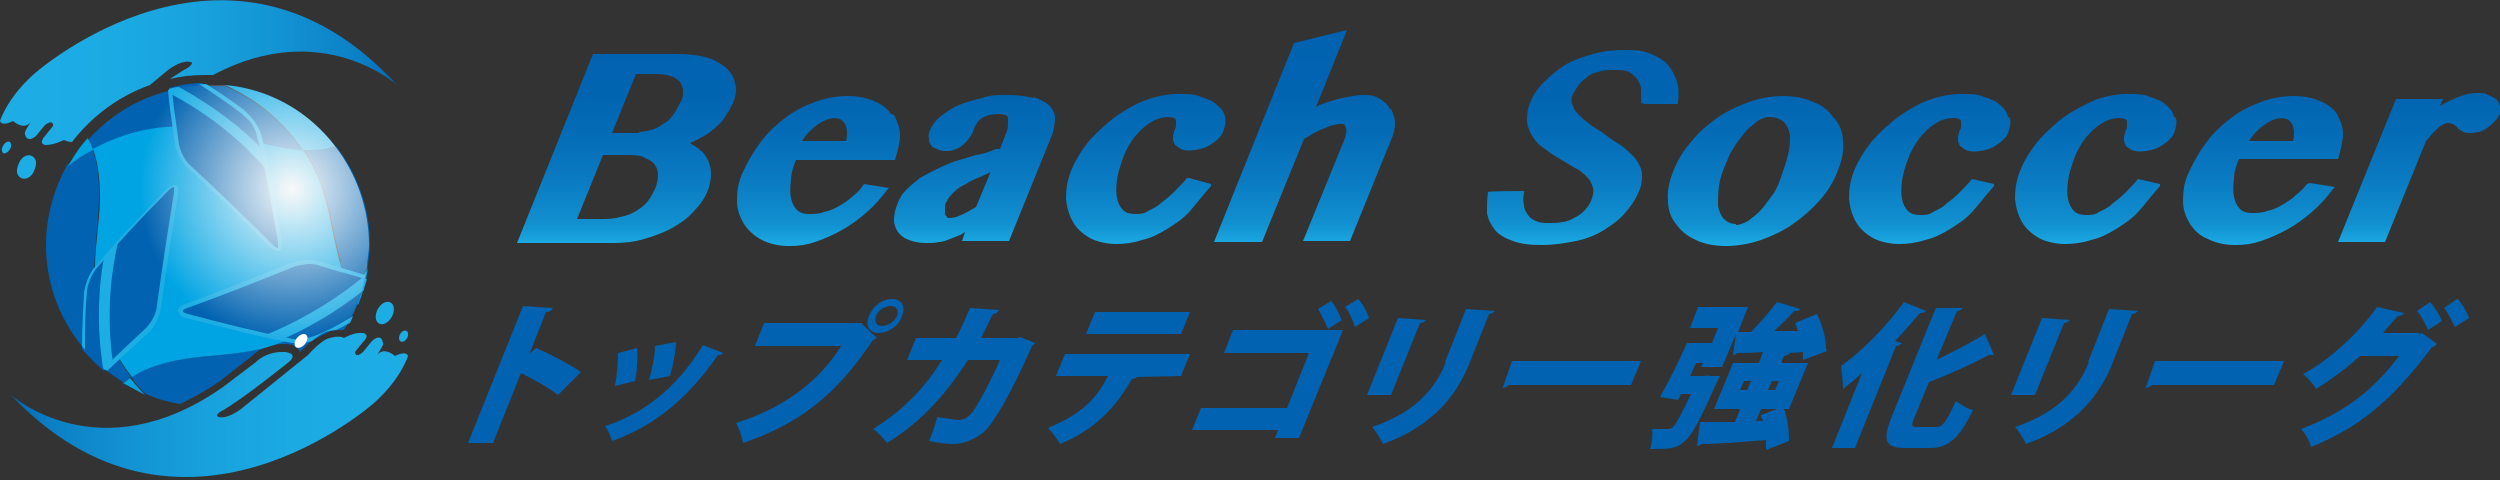 <?xml version="1.0" encoding="UTF-8"?>
<svg xmlns="http://www.w3.org/2000/svg" version="1.1" xmlns:xlink="http://www.w3.org/1999/xlink" viewBox="0 0 250 48">
  <rect x="0" y="0" width="250" height="48" fill="#333333" stroke="none"/>
  <defs>
    <style>
      .cls-1 {
        fill: #1dade5;
      }

      .cls-2 {
        fill: #fff;
      }

      .cls-3 {
        fill: #00a4e3;
      }

      .cls-4 {
        fill: url(#_名称未設定グラデーション_15);
      }

      .cls-5 {
        fill: url(#_名称未設定グラデーション_24);
      }

      .cls-6 {
        fill: url(#_名称未設定グラデーション_10);
      }

      .cls-7 {
        fill: url(#_名称未設定グラデーション_25);
      }

      .cls-8 {
        fill: #0062b0;
      }
    </style>
    <linearGradient id="_名称未設定グラデーション_15" data-name="名称未設定グラデーション 15" x1="150.9" y1="24.5" x2="150.9" y2="3" gradientUnits="userSpaceOnUse">
      <stop offset="0" stop-color="#1dade5"/>
      <stop offset="0" stop-color="#1caae3"/>
      <stop offset=".1" stop-color="#1190d0"/>
      <stop offset=".3" stop-color="#0a7bc2"/>
      <stop offset=".5" stop-color="#046db7"/>
      <stop offset=".7" stop-color="#0164b1"/>
      <stop offset="1" stop-color="#0062b0"/>
    </linearGradient>
    <radialGradient id="_名称未設定グラデーション_10" data-name="名称未設定グラデーション 10" cx="29.2" cy="18.9" fx="29.2" fy="18.9" r="15.3" gradientUnits="userSpaceOnUse">
      <stop offset="0" stop-color="#f9f9f9"/>
      <stop offset="1" stop-color="#fff" stop-opacity="0"/>
    </radialGradient>
    <linearGradient id="_名称未設定グラデーション_25" data-name="名称未設定グラデーション 25" x1="1.1" y1="40.7" x2="41.1" y2="40.7" gradientUnits="userSpaceOnUse">
      <stop offset="0" stop-color="#0062b0"/>
      <stop offset="0" stop-color="#0165b2"/>
      <stop offset=".1" stop-color="#0b7fc5"/>
      <stop offset=".3" stop-color="#1393d3"/>
      <stop offset=".5" stop-color="#18a2dd"/>
      <stop offset=".7" stop-color="#1caae3"/>
      <stop offset="1" stop-color="#1dade5"/>
    </linearGradient>
    <linearGradient id="_名称未設定グラデーション_24" data-name="名称未設定グラデーション 24" x1="0" y1="7.3" x2="40" y2="7.3" gradientUnits="userSpaceOnUse">
      <stop offset="0" stop-color="#1dade5"/>
      <stop offset=".3" stop-color="#1caae3"/>
      <stop offset=".5" stop-color="#18a2dd"/>
      <stop offset=".7" stop-color="#1393d3"/>
      <stop offset=".9" stop-color="#0b7fc5"/>
      <stop offset="1" stop-color="#0165b2"/>
      <stop offset="1" stop-color="#0062b0"/>
    </linearGradient>
  </defs>
  <!-- Generator: Adobe Illustrator 28.7.1, SVG Export Plug-In . SVG Version: 1.2.0 Build 142)  -->
  <g>
    <g id="_レイヤー_1" data-name="レイヤー_1">
      <g>
        <g>
          <path class="cls-4" d="M73.5,8.3c-.1-.6-.5-1.2-1-1.6-.5-.4-1.2-.8-2-1-.8-.2-1.8-.3-2.9-.3h-8.3l-7.6,18.9h9.6c1.1,0,2.1-.1,3.1-.4,1-.3,1.9-.6,2.8-1.1s1.6-1,2.2-1.7c.6-.6,1.1-1.3,1.4-2.1.2-.5.3-1.1.3-1.6,0-.5-.1-.9-.3-1.4-.2-.4-.5-.8-.9-1.1-.3-.2-.6-.4-.9-.6.5-.2,1-.5,1.4-.7.5-.3.9-.6,1.3-1,.4-.3.7-.7.9-1.1.3-.4.5-.8.7-1.2.3-.7.4-1.4.2-2ZM64,13.3h-2.8l2.4-5.9h1.6c.7,0,1.4,0,1.8.2.5.1.8.4,1,.6.2.3.3.6.3.9,0,.4,0,.8-.3,1.2-.2.4-.4.8-.7,1.2-.3.4-.6.7-1,.9-.4.3-.8.5-1.2.6-.4.1-.9.2-1.3.2ZM62.6,15.5c.8,0,1.5,0,1.9.3.5.2.8.4,1,.7.2.3.3.6.3,1,0,.4-.1.9-.3,1.4-.2.4-.4.8-.7,1.2-.3.4-.7.7-1.2,1-.5.3-1,.5-1.6.6-.6.2-1.3.2-2,.2h-2.3l2.6-6.4h2.3ZM89.1,11.4c-.4-.6-1-1-1.7-1.3-.7-.3-1.6-.5-2.6-.5s-2.3.2-3.3.6c-1.1.4-2.1.9-3,1.6-.9.7-1.8,1.5-2.5,2.5-.7.9-1.3,2-1.8,3.1-.4.9-.5,1.8-.5,2.7,0,.9.3,1.6.7,2.3.4.6,1,1.2,1.8,1.6.8.4,1.7.6,2.7.6s1.7-.1,2.6-.4c.9-.3,1.8-.7,2.7-1.2.9-.5,1.7-1.1,2.5-1.8.8-.7,1.4-1.4,2-2.2l.2-.2-2.5-.4h0c-.3.5-.7.9-1.1,1.2-.4.4-.9.7-1.4,1-.5.3-1,.5-1.5.6-.5.2-1,.2-1.5.2s-.9-.1-1.2-.4c-.3-.3-.5-.7-.6-1.2-.1-.5-.1-1.1,0-1.8,0-.6.2-1.3.5-2h9.9c.3-1,.5-1.8.5-2.5,0-.8-.3-1.4-.6-2ZM84,11.9c.2.1.4.3.5.5.1.2.2.5.2.8,0,.3,0,.6-.1.9h-4.4c.2-.3.4-.6.6-.8.3-.3.6-.6.9-.8.3-.2.6-.4.9-.5.7-.3,1.2-.2,1.6,0ZM103.3,9.8c-.7-.2-1.5-.3-2.6-.3s-1.7,0-2.5.3c-.8.2-1.6.4-2.3.7-.7.3-1.3.7-1.8,1.1-.5.4-.9.9-1.1,1.4-.1.3-.2.5-.1.8,0,.3,0,.5.2.7.1.2.3.3.6.4.2.1.5.2.8.2s.8,0,1.1-.2c.3-.1.6-.3.8-.5.2-.2.4-.4.6-.7.2-.3.3-.5.4-.8,0-.2.2-.4.3-.6.1-.2.3-.3.5-.5.2-.1.4-.2.7-.3.2,0,.5-.1.9-.1s.5,0,.7.1c.2,0,.3.2.3.3,0,.2,0,.4,0,.7,0,.3-.1.7-.3,1.1l-.5,1.3h-.4c-.7.3-1.3.5-2,.6-.7.2-1.3.4-2,.6-.6.2-1.3.5-1.9.8-.6.3-1.2.6-1.7.9-.5.4-1,.8-1.4,1.2-.4.4-.7.9-.9,1.5-.2.5-.3,1-.3,1.5,0,.5.2.9.4,1.2.3.4.6.6,1.1.8.5.2,1.1.3,1.7.3s.9,0,1.3-.1c.4,0,.8-.2,1.1-.3.3-.1.7-.3,1-.4.1,0,.3-.2.5-.3l-.3.9h4.7l4.3-10.6c.2-.6.3-1.2.3-1.7,0-.5-.3-1-.6-1.3-.4-.3-.9-.6-1.6-.8ZM99.1,17.1l-1.5,3.6c-.5.3-1,.6-1.5.8-.4.2-.8.3-1.1.3s-.2,0-.3-.1c0,0-.2-.2-.2-.3,0-.2,0-.3,0-.6,0-.2,0-.5.2-.7.1-.3.4-.6.7-.9.3-.3.7-.6,1.2-.8.4-.3.9-.5,1.4-.7.4-.2.7-.3,1.1-.5ZM118.9,17.8l2.2.6v.2c-.8.9-1.4,1.7-2.1,2.5s-1.5,1.3-2.3,1.8c-.8.5-1.6.9-2.5,1.1-.9.3-1.8.4-2.6.4s-1.9-.2-2.6-.6c-.7-.4-1.3-.9-1.7-1.6-.4-.7-.6-1.4-.7-2.3,0-.9.1-1.8.5-2.8.4-1,1-2,1.8-3,.8-.9,1.7-1.7,2.6-2.4,1-.7,2-1.3,3.1-1.7,1.1-.4,2.2-.6,3.2-.6s1.7,0,2.3.3c.7.2,1.2.4,1.6.8.4.3.7.7.8,1.2.1.5,0,1-.2,1.5-.1.3-.3.5-.5.7-.2.2-.5.4-.8.6-.3.2-.6.3-1,.4-.8.2-1.5.2-1.9,0-.2-.1-.4-.3-.6-.4-.1-.2-.2-.4-.2-.6,0-.2,0-.5.1-.7,0-.2.2-.4.2-.6,0-.2,0-.4,0-.5,0-.1,0-.2-.2-.3,0,0-.2-.1-.6-.1s-.9.1-1.3.3c-.4.2-.9.5-1.3.9-.4.4-.8.8-1.1,1.3-.3.5-.6,1-.8,1.6-.3.8-.5,1.5-.6,2.2-.1.7-.1,1.3,0,1.8.1.5.3.9.6,1.2.3.3.7.4,1.2.4s.9,0,1.3-.3c.4-.2.9-.4,1.3-.8.4-.3.9-.7,1.3-1.1.4-.4.9-.9,1.3-1.4h0ZM139.1,10.9c.2.4.4.9.4,1.4,0,.5-.1,1.1-.4,1.7l-4.1,10.1h-4.7l4-9.8c.3-.7.4-1.2.3-1.5-.1-.5-.4-.5-1.2-.3-.3,0-.6.2-.9.3-.3.1-.7.3-1.1.5-.3.2-.7.4-1,.6l-4.2,10.3h-4.8l8-19.9,5.3-1.3-3.1,7.7c.7-.4,1.5-.6,2.2-.8.9-.2,1.8-.4,2.6-.4s1.1.1,1.6.4c.4.2.8.6,1,1ZM164.1,10.3v-.2c0-.4,0-.8,0-1.2,0-.4-.2-.7-.4-1-.2-.3-.5-.5-.8-.7-.4-.2-.9-.2-1.5-.2s-1.1,0-1.6.2c-.5.1-.9.3-1.2.6-.3.2-.6.5-.8.8-.2.3-.4.6-.5.8-.2.4-.2.9,0,1.2.1.4.4.7.7,1,.3.3.8.7,1.2,1,.5.3,1,.6,1.5,1s1,.7,1.5,1c.5.4.9.8,1.3,1.2.3.4.6.9.7,1.5,0,.5,0,1.2-.3,1.8-.3.8-.8,1.5-1.4,2.2-.6.7-1.3,1.2-2.1,1.7-.8.5-1.8.9-2.8,1.1s-2.2.4-3.4.4-2.1-.1-2.9-.4c-.8-.3-1.4-.6-1.8-1.1-.4-.5-.7-1.1-.8-1.7,0-.7,0-1.4.1-2.1h0c0-.1,3.6-.1,3.6-.1v.2c-.1.4-.1.9,0,1.2,0,.4.2.7.4,1,.2.3.5.5.8.6.4.2.8.2,1.4.2s.8,0,1.2-.1c.4,0,.8-.2,1.2-.4s.7-.4,1-.7c.3-.3.5-.6.7-1,.2-.5.3-1,.2-1.3-.1-.4-.3-.8-.6-1.1-.3-.3-.7-.7-1.2-.9-.5-.3-1-.6-1.5-.9-.5-.3-1-.6-1.5-1-.5-.3-.9-.7-1.2-1.2-.3-.4-.5-.9-.6-1.5,0-.6,0-1.2.3-1.9.3-.8.8-1.5,1.4-2.1.6-.6,1.3-1.2,2.1-1.7.8-.5,1.8-.8,2.8-1.1,1-.3,2.1-.4,3.3-.4s1.8.1,2.5.4c.7.3,1.3.6,1.7,1.1.4.5.7,1,.9,1.7.2.6.2,1.3.1,2v.2h-3.3ZM183.3,11.7c-.5-.7-1.1-1.2-2-1.5-.8-.4-1.9-.6-3-.6s-2.3.2-3.4.6c-1.1.4-2.2.9-3.2,1.6-1,.7-1.9,1.5-2.6,2.4-.8.9-1.4,1.9-1.8,3-.4,1-.6,2-.5,2.9,0,.9.3,1.7.8,2.3.5.7,1.1,1.2,2,1.6.8.4,1.9.6,3,.6s2.3-.2,3.5-.6c1.1-.4,2.2-.9,3.2-1.6,1-.7,1.9-1.5,2.7-2.4.8-.9,1.4-1.9,1.8-3,.4-1,.6-1.9.5-2.8,0-.9-.3-1.7-.8-2.3ZM173.6,22.4c-.5,0-.9-.2-1.2-.5-.3-.3-.5-.8-.6-1.3,0-.6,0-1.3.1-2,.1-.8.4-1.6.8-2.5.2-.6.5-1.1.9-1.7.4-.5.7-1,1.1-1.4.4-.4.8-.7,1.2-1,.4-.2.7-.3,1-.3.7,0,1.1.2,1.5.5.3.3.5.8.6,1.3,0,.6,0,1.2-.2,2-.2.8-.5,1.6-.8,2.5-.2.6-.5,1.2-.9,1.7-.4.5-.7,1-1.1,1.4-.4.4-.8.7-1.2,1-.4.2-.8.4-1.2.4ZM201,11.8c.1.5,0,1-.2,1.5-.1.3-.3.5-.5.7-.2.2-.5.4-.8.6-.3.2-.6.3-1,.4-.8.2-1.5.2-1.9,0-.2-.1-.4-.3-.6-.4-.1-.2-.2-.4-.2-.6,0-.2,0-.5.1-.7,0-.2.2-.4.2-.6,0-.2,0-.4,0-.5,0-.1,0-.2-.2-.3,0,0-.2-.1-.6-.1s-.9.1-1.3.3c-.4.2-.9.5-1.3.9-.4.4-.8.8-1.1,1.3-.3.5-.6,1-.8,1.6-.3.8-.5,1.5-.6,2.2-.1.7-.1,1.3,0,1.8.1.5.3.9.6,1.2.3.3.7.4,1.2.4s.9,0,1.3-.3c.4-.2.9-.4,1.3-.8.4-.3.9-.7,1.3-1.1.4-.4.9-.9,1.3-1.4h0c0,0,2.2.5,2.2.5v.2c-.8.9-1.4,1.7-2.1,2.5s-1.5,1.3-2.3,1.8c-.8.5-1.6.9-2.5,1.1-.9.3-1.8.4-2.6.4s-1.9-.2-2.6-.6c-.7-.4-1.3-.9-1.7-1.6-.4-.7-.6-1.4-.7-2.3,0-.9.1-1.8.5-2.8.4-1,1-2,1.8-3,.8-.9,1.7-1.7,2.6-2.4,1-.7,2-1.3,3.1-1.7,1.1-.4,2.2-.6,3.2-.6s1.7,0,2.3.3c.7.2,1.2.4,1.6.8.4.3.7.7.8,1.2ZM217.6,11.8c.1.5,0,1-.2,1.5-.1.3-.3.5-.5.7-.2.2-.5.4-.8.6s-.6.3-1,.4c-.8.2-1.5.2-1.9,0-.2-.1-.4-.2-.6-.4-.1-.2-.2-.4-.2-.6,0-.2,0-.5.1-.7,0-.2.2-.4.2-.6,0-.2,0-.4,0-.5,0-.1,0-.2-.2-.3,0,0-.2-.1-.6-.1s-.9.1-1.3.3c-.4.2-.9.5-1.3.9-.4.4-.8.8-1.1,1.3-.3.5-.6,1-.8,1.6-.3.8-.5,1.5-.6,2.2-.1.7-.1,1.3,0,1.8.1.5.3.9.6,1.2.3.3.7.4,1.2.4s.9,0,1.3-.3c.4-.2.9-.4,1.3-.8.4-.3.9-.7,1.3-1.1.4-.4.9-.9,1.3-1.4h0c0,0,2.2.5,2.2.5v.2c-.8.9-1.4,1.7-2.1,2.5s-1.5,1.3-2.3,1.8c-.8.5-1.6.9-2.5,1.1-.9.3-1.8.4-2.6.4s-1.9-.2-2.6-.6c-.7-.4-1.3-.9-1.7-1.6-.4-.7-.6-1.4-.7-2.3,0-.9.1-1.8.5-2.8.4-1,1-2,1.8-3,.8-.9,1.7-1.7,2.6-2.4,1-.7,2-1.2,3.1-1.7,1.1-.4,2.2-.6,3.2-.6s1.7,0,2.3.3c.7.2,1.2.4,1.6.8.4.3.7.7.8,1.2ZM230.7,18.4c-.3.4-.7.8-1.1,1.1-.4.4-.9.7-1.4,1-.5.3-1,.5-1.5.6-.5.2-1,.2-1.5.2s-.9-.1-1.2-.4c-.3-.3-.5-.7-.6-1.2-.1-.5-.1-1.1,0-1.8,0-.7.2-1.3.5-2h9.9c.3-1,.5-1.8.5-2.5,0-.8-.3-1.4-.6-2-.4-.6-1-1-1.7-1.3-.7-.3-1.6-.5-2.6-.5s-2.3.2-3.3.6c-1.1.4-2.1.9-3,1.6-.9.7-1.8,1.5-2.5,2.5-.7.9-1.3,2-1.8,3.1-.4.9-.5,1.8-.5,2.7,0,.9.3,1.6.7,2.3.4.6,1,1.2,1.8,1.5.8.4,1.7.6,2.7.6s1.7-.1,2.6-.4c.9-.3,1.8-.7,2.7-1.2.9-.5,1.7-1.1,2.5-1.8.8-.7,1.4-1.4,2-2.2l.2-.2-2.5-.4h0ZM228.7,11.9c.2.1.4.3.5.5.1.2.2.5.2.8,0,.3,0,.6-.1.9h-4.4c.2-.3.4-.6.6-.8.3-.3.6-.6.9-.8.3-.2.6-.4.9-.5.7-.3,1.2-.2,1.6,0ZM249.9,11.5c-.1.3-.3.5-.5.7-.2.2-.4.4-.7.6s-.5.3-.8.4c-.3,0-.6.1-.8.1s-.7,0-.9-.2c-.2-.1-.4-.2-.5-.4-.1-.1-.2-.2-.4-.3-.1,0-.3-.1-.5-.1s-.2,0-.4.1c-.2.1-.4.2-.6.4-.2.2-.4.4-.6.6-.2.2-.4.5-.6.7l-4.1,10.1h-4.7l5.8-14.3h4.7l-.3.7c.5-.3,1.1-.6,1.6-.8.7-.3,1.4-.5,2.1-.5s.8,0,1.1.2c.3.1.6.3.8.4.2.2.3.4.4.7,0,.3,0,.5,0,.8Z"/>
          <g>
            <path class="cls-8" d="M52.9,35.5l1.7-4.3c.4,0,.6-.2.7-.4l-3-.2-5.5,13.7h2.5l2.8-7c1.2.6,2.8,1.5,3.7,2.2l2.3-2.3c-1.2-.8-3.1-1.8-4.5-2.4l-.7.6Z"/>
            <path class="cls-8" d="M63.7,34.8l-1.9.5c0,.9-.1,2.3-.3,3.3l2-.5c.2-.9.3-2.3.2-3.2Z"/>
            <path class="cls-8" d="M60.5,42.6c.3.4.6,1.1.7,1.5,4-1.4,7.5-4.1,10.6-8.6.2,0,.4,0,.5-.2l-2-.8c-2.8,4.6-6.3,7-9.8,8.1Z"/>
            <path class="cls-8" d="M67.6,34.2l-2.1.4c0,.9-.3,2.4-.6,3.4l2.1-.4c.3-1,.6-2.5.6-3.4Z"/>
            <path class="cls-8" d="M86.2,32.3h-.2c0,0-9.6,0-9.6,0l-.9,2.3h8.6c-2.2,3.6-5.8,6.2-10.5,7.7.3.5.6,1.4.7,2,5.5-1.9,9.2-4.6,13-10.3.1,0,.3-.2.4-.2l-1.5-1.4Z"/>
            <path class="cls-8" d="M87.9,33.3c.9,0,2-.7,2.3-1.7.4-.9,0-1.7-1-1.7s-1.9.7-2.3,1.7c-.4.9,0,1.7,1,1.7ZM87.6,31.6c.2-.6.9-1,1.5-1s.8.5.6,1c-.2.5-.9,1-1.5,1s-.8-.5-.6-1Z"/>
            <path class="cls-8" d="M101.6,33.8h-3.5c.5-.9.7-1.5,1.2-2.4.3,0,.5-.2.6-.4l-2.9-.2c-.5,1.1-.8,1.9-1.4,3h-4l-.9,2.2h3.5c-1.4,2.3-3.6,4.9-6.9,6.9.5.3,1.1,1,1.4,1.4,3.9-2.4,6.2-5.4,8.1-8.3h3.2c-1.2,2.7-2.4,4.8-2.9,5.4-.4.4-.8.6-1.2.6s-1.4-.2-2.2-.3c-.1.6-.5,1.7-.8,2.4.9.2,1.7.3,2.5.3s2.1-.4,3.1-1.3c.9-.9,2.6-3.7,4.7-8.5.1,0,.2-.2.3-.3l-1.5-.6-.5.2Z"/>
            <path class="cls-8" d="M105.5,37.6h5.3c-1.1,2.1-2.4,3.7-6,5.2.4.4,1,1.2,1.2,1.6,3.9-1.6,5.8-4.1,7.2-6.5.2,0,.4-.1.5-.2h-.3c0,0,4.7-.1,4.7-.1l.9-2.2h-12.5l-.9,2.2Z"/>
            <polygon class="cls-8" points="108.6 33.4 118.1 33.4 119 31.2 109.5 31.2 108.6 33.4"/>
            <path class="cls-8" d="M134.2,32.1c-.2-.5-.6-1.5-1.1-2l-1.3.8c.3.5.8,1.5,1,2l1.4-.9Z"/>
            <path class="cls-8" d="M135.8,29.9l-1.3.8c.4.4.8,1.4,1,2l1.4-.9c-.2-.6-.6-1.4-1.1-1.9Z"/>
            <polygon class="cls-8" points="122.4 35.3 130.9 35.3 128.7 40.8 120.1 40.8 119.2 43 127.8 43 127.5 43.8 129.9 43.8 134.3 33 123.3 33 122.4 35.3"/>
            <path class="cls-8" d="M144.6,36.2c-1,2.4-2.7,4.9-7.4,6.5.4.4.9,1.3,1.1,1.7,5-1.8,7.4-4.9,8.7-8.2l1.9-4.8c.3,0,.5-.2.6-.3l-2.9-.2-2.1,5.3Z"/>
            <path class="cls-8" d="M142,32.3c.3,0,.5-.2.6-.3l-2.8-.2-3.1,7.7h2.4l2.9-7.2Z"/>
            <path class="cls-8" d="M150.2,38.8c.2,0,.5-.1.7-.3h12.2l1-2.4h-12.9l-.9,2.6Z"/>
            <path class="cls-8" d="M182.6,34.8c0-1-.4-2.4-.9-3.4l-2.2.9c.1.2.2.5.3.8h-2.4c.7-.6,1.5-1.4,2-2,.3,0,.5,0,.6-.2l-2.3-.7c-.7.9-1.7,2.1-2.6,3h-1.3l1-2.5h-5l-.8,2.1h2.8l-.6,1.5h-2.5c-.8,1.8-1.9,4-2.7,5.4l1.8.3.3-.6h1c-1,2.1-1.5,3-1.8,3.3-.2.2-.4.2-.6.2s-.9,0-1.5,0c.1.6,0,1.4-.2,2,1.9,0,2.6,0,3.5-.8.7-.6,1.5-2.1,3.2-5.9l.3-.6h-1.1c0-.1-.5,0-.5,0h-1.4c.2-.4.4-.8.6-1.3h.7l-.2.4h2.1l1.4-3.3-.3,2.1c.1,0,.3,0,.4-.2.7,0,1.6,0,2.6-.1l-.4,1.1h-2.6l-1.9,4.6h2.6l-.5,1.3c-1.3,0-2.6,0-3.5,0l-.3,2.4c.1,0,.3,0,.4-.2,1.6,0,4.1-.2,6.5-.4,0,.4,0,.7,0,1l2.3-.9c0-.9-.1-2.2-.5-3.2h.5l1.9-4.6h-2.7l.3-.7c.3,0,.5-.2.6-.3h-1.4c0,0,0,0,0,0,.9,0,1.8,0,2.7-.1,0,.3,0,.6,0,.8l2.4-.9ZM174.7,39h-.7l.4-.9h.7l-.4.9ZM176.1,41.5c0,.2.1.4.2.6h-.7s.5-1.2.5-1.2h1.6l-1.6.6ZM177.9,38.1l-.4.9h-.7l.4-.9h.7Z"/>
            <path class="cls-8" d="M190.1,34.3l-.6-.2c.9-.9,1.7-1.9,2.5-2.8.2,0,.4,0,.6-.2l-2.2-.9c-1.8,2.5-4.3,5-6.3,6.4.1.6.2,1.8.2,2.3.6-.5,1.3-1,1.9-1.6l-3,7.5h2.3l4.1-10.2c.3,0,.5-.2.6-.3Z"/>
            <path class="cls-8" d="M193.7,35.9l2-4.8c.3,0,.5-.2.6-.3h-2.7c0-.1-4.4,10.8-4.4,10.8-1,2.5-.7,3.2,1.4,3.2h2.4c1.9,0,3-1.1,4.3-3.8-.6-.1-1.3-.6-1.7-.9-1,2.1-1.3,2.6-2,2.6h-1.8c-.7,0-.7-.1-.3-1.1l1.4-3.4c2.1-.8,4.3-1.8,6-2.7.2,0,.4,0,.5,0l-.9-2.1c-1.3.8-3,1.7-4.7,2.5Z"/>
            <path class="cls-8" d="M206.4,32.3c.3,0,.5-.2.6-.3l-2.8-.2-3.1,7.7h2.4l2.9-7.2Z"/>
            <path class="cls-8" d="M208.9,36.2c-1,2.4-2.7,4.9-7.4,6.5.4.4.9,1.3,1.1,1.7,5-1.8,7.4-4.9,8.7-8.2l1.9-4.8c.3,0,.5-.2.6-.3l-2.9-.2-2.1,5.3Z"/>
            <path class="cls-8" d="M214.5,38.8c.2,0,.5-.1.7-.3h12.2l1-2.4h-12.9l-.9,2.6Z"/>
            <path class="cls-8" d="M245.7,29.9l-1.3.9c.4.5.9,1.5,1.1,1.9l1.4-.9c-.2-.6-.7-1.4-1.1-1.9Z"/>
            <path class="cls-8" d="M241.7,31.1c.4.4.9,1.4,1.1,1.9l1.4-.9c-.2-.5-.7-1.4-1.2-1.9l-1.3.9Z"/>
            <path class="cls-8" d="M242,33.3h-3.7c.4-.5,1.1-1.3,1.5-1.7.3,0,.5-.1.6-.3l-2.7-.6c-1.9,2.7-4.9,5.4-7.4,6.7.5.4,1.1,1.1,1.3,1.5,1.6-1,3.2-2.2,4.4-3.3h3.9c-2.6,3.5-5.6,5.7-9.8,7.3.5.5.9,1.3,1,1.8,4.7-1.9,8.1-4.6,12.1-10,.2,0,.4-.2.5-.3l-1.5-1.1-.4.2Z"/>
          </g>
        </g>
        <g>
          <g>
            <path class="cls-8" d="M34,26.2c.3,1,.6,2,1.1,2.9.6-.7,1.2-1.5,1.7-2.4,0-.7.2-1.4.2-2.2,0-3.7-1.3-7.2-3.4-9.9-1,.3-2.1.4-3.2.4.8,1.2,1.4,2.4,1.9,3.7.8,2.4,1.1,5,1.8,7.5Z"/>
            <path class="cls-8" d="M25.9,34.9c-2.5.6-5.1.6-7.6,1-1.8.3-3.7.8-5.2,1.8.5.6.9,1.2,1.5,1.7,1.1.5,2.2.8,3.4,1,1.3-.6,2.7-1.4,4-2.3l3.2-2.5c.3-.3,1.3-1.2,3.1-1.2s.2,0,.3,0c.3,0,1.1.1,1.4.8l.3-.3c.4-.4,1.6-1.7,2.6-1.8.2,0,.5-.1.9-.1s.4,0,.6,0c.5-.8,1-1.7,1.4-2.7-.3-.4-.5-.9-.8-1.4-2.4,2.9-5.6,4.9-9.1,5.7Z"/>
            <path class="cls-8" d="M19.9,12.9c2.5.3,5,1.2,7.5,1.8,1,.2,2,.3,2.9.4-1.8-2.8-4.5-5-7.8-6.5-.6,0-1.1,0-1.7,0-4.8,0-9.1,2.1-12,5.4.2.4.4.8.5,1.1,3.3-1.8,7-2.5,10.6-2.1Z"/>
            <path class="cls-8" d="M12.3,38.3c.2-.2.5-.4.8-.6-2.2-2.9-3.5-6.4-3.7-9.9,0-2.6.4-5.1.5-7.7,0-1.8,0-3.6-.7-5.2-.9.5-1.7,1-2.5,1.6-1.3,2.4-2.1,5.1-2.1,8,0,5.8,3.1,10.9,7.7,13.7Z"/>
          </g>
          <g>
            <path class="cls-3" d="M8.8,13.8c-.8.8-1.4,1.8-2,2.8.8-.6,1.6-1.2,2.5-1.6-.1-.4-.3-.8-.5-1.1Z"/>
            <path class="cls-3" d="M30.3,15c1.1,0,2.2,0,3.2-.4-2.6-3.4-6.5-5.7-11-6.1,3.3,1.5,5.9,3.7,7.8,6.5Z"/>
            <path class="cls-3" d="M32.2,18.7c-.5-1.3-1.1-2.5-1.9-3.7-1,0-2-.2-2.9-.4-2.5-.5-5-1.4-7.5-1.8-3.6-.5-7.3.3-10.6,2.1.6,1.6.7,3.5.7,5.2-.1,2.6-.6,5.1-.5,7.7.1,3.5,1.4,7,3.7,9.9,1.5-1,3.4-1.5,5.2-1.8,2.5-.4,5.2-.4,7.6-1,3.5-.8,6.7-2.9,9.1-5.7-.5-.9-.8-1.9-1.1-2.9-.7-2.5-1-5.1-1.8-7.5Z"/>
            <path class="cls-3" d="M35,29.1c.2.5.5.9.8,1.4.5-1.2.8-2.4,1-3.7-.5.9-1.1,1.7-1.7,2.4Z"/>
            <path class="cls-3" d="M12.3,38.3c.7.4,1.5.8,2.2,1.2-.5-.5-1-1.1-1.5-1.7-.3.2-.5.4-.8.6Z"/>
          </g>
          <g>
            <path class="cls-8" d="M15.8,30.6c.5-3.8,1.1-7.5,1.7-11.2.1-.8-.2-1-.8-.4-2.5,2.6-5,5.1-7.3,7.9-.5.5-.9,1.6-1,2.4-.1,1.9-.2,3.7-.2,5.6.7.8,1.4,1.5,2.2,2.2,1.4-1.3,2.8-2.6,4.2-4,.5-.5,1.1-1.6,1.2-2.4Z"/>
            <path class="cls-8" d="M31.9,26.5c-.7-.2-1.8-.1-2.6.2-3.5,1.4-7.1,2.8-10.6,4.1-.8.3-.8.7,0,.9,3.5.9,7,1.8,10.5,2.5.7.2,1.8,0,2.5-.4,1.1-.6,2.2-1.1,3.3-1.8.3-.5.5-1,.7-1.5.3-.8.6-1.7.8-2.6-1.1-.3-2.6-.7-4.7-1.4Z"/>
            <path class="cls-8" d="M16.9,8.9c.1,1.3.4,2.9.7,5.4.1.7.7,1.8,1.3,2.3,2.8,2.6,5.5,5.2,8.2,7.9.6.6,1,.4.8-.5-.6-3.6-1.2-7.2-2.1-10.7-.2-.7-.8-1.6-1.4-2.1-1.4-1-2.8-2-4.2-2.9-1.1,0-2.2.2-3.3.5Z"/>
          </g>
          <g>
            <path class="cls-1" d="M10.4,25.7c-.5,2.8-.8,6.5-.1,11.1,0,0,.1.1.2.2.3-.2.5-.5.8-.7-.7-4.9-.2-9,.5-12.1-.5.5-.9,1-1.4,1.5Z"/>
            <path class="cls-1" d="M16.9,8.9c0,.1,0,.3,0,.4,4.4,2.3,7.5,5.1,9.7,7.6-.1-.7-.3-1.3-.4-2-1.9-2-4.7-4.2-8.3-6.2-.3,0-.7.1-1,.2Z"/>
            <path class="cls-1" d="M36.6,27.9c-.1,0-.3,0-.4-.1-3.5,2.8-6.9,4.6-9.9,5.8.6.1,1.2.3,1.8.4,2.5-1.1,5.4-2.7,8.3-5,0-.3.2-.7.3-1.1Z"/>
          </g>
          <g>
            <path class="cls-1" d="M17.9,31.2c0,.2.1.5.8.6,3.4.9,7,1.8,10.5,2.5.2,0,.4,0,.6,0,.4,0,.9,0,1.4-.2.5-.4,1.1-.9,1.7-1,.1,0,.4-.1.7-.1.5-.2.9-.5,1.4-.7.1-.2.2-.4.3-.7l-.3.2c-.9.5-1.7,1-2.6,1.4l-.7.3c-.7.3-1.8.5-2.4.4-3.6-.7-7.1-1.6-10.5-2.5-.4-.1-.5-.2-.5-.3,0,0,0-.2.4-.3,3.6-1.3,7.2-2.7,10.6-4.1.7-.3,1.8-.4,2.5-.2l4.7,1.4h0c0-.1,0-.3,0-.4l-4.7-1.4c-.7-.2-1.9-.1-2.7.2-3.5,1.4-7,2.8-10.6,4.1-.6.2-.7.5-.7.7Z"/>
            <path class="cls-1" d="M18.8,16.8c2.7,2.5,5.5,5.2,8.2,7.9.3.3.6.4.7.4s.1,0,.2,0c.2,0,.4-.3.3-1h0c-.6-3.5-1.2-7.2-2.1-10.7-.2-.7-.9-1.7-1.5-2.2l-.2-.2c-1.2-.9-2.5-1.8-3.8-2.6-.2,0-.5,0-.7,0l.3.2c1.4.9,2.7,1.8,4,2.8l.2.2c.6.4,1.2,1.3,1.3,2,.9,3.5,1.5,7.1,2.1,10.6h0c0,.5,0,.6,0,.6,0,0-.2,0-.5-.3-2.7-2.7-5.5-5.4-8.2-7.9-.6-.5-1.1-1.5-1.2-2.2-.4-2.7-.6-4.2-.7-5.4h0c-.1,0-.3,0-.4,0,.1,1.2.3,2.7.7,5.4.1.8.7,1.9,1.3,2.4Z"/>
            <path class="cls-1" d="M8.5,35v-.3c0-1.7,0-3.5.2-5.5,0-.7.5-1.8.9-2.3,2.1-2.5,4.4-5,7.3-7.9.3-.3.5-.3.5-.3,0,0,0,.1,0,.5-.6,3.8-1.2,7.6-1.7,11.3,0,.8-.6,1.8-1.1,2.3-1.5,1.4-2.9,2.7-4.2,4h0c.1,0,.2.2.3.3,1.3-1.2,2.7-2.5,4.2-3.9.6-.5,1.1-1.7,1.2-2.5.5-3.7,1.1-7.4,1.7-11.2.1-.6,0-.9-.2-1-.2,0-.5,0-.9.4-2.9,2.9-5.2,5.4-7.3,7.9-.5.6-.9,1.7-1,2.5-.1,1.9-.2,3.6-.2,5.3.1.2.3.3.4.5Z"/>
          </g>
          <path class="cls-6" d="M12.3,38.3c.7.4,1.5.8,2.2,1.2,1.1.5,2.2.8,3.4,1,1.3-.6,2.7-1.4,4-2.3l3.2-2.5c.3-.3,1.3-1.2,3.1-1.2s.2,0,.3,0c.3,0,1.1.1,1.4.8l.3-.3c.4-.4,1.6-1.7,2.6-1.8.2,0,.5-.1.9-.1s.4,0,.6,0c.5-.8,1-1.7,1.4-2.7.5-1.2.8-2.4,1-3.7,0-.7.2-1.4.2-2.2,0-3.7-1.3-7.2-3.4-9.9-2.6-3.4-6.5-5.7-11-6.1-.6,0-1.1,0-1.7,0-4.8,0-9.1,2.1-12,5.4-.8.8-1.4,1.8-2,2.8-1.3,2.4-2.1,5.1-2.1,8,0,5.8,3.1,10.9,7.7,13.7Z"/>
          <ellipse class="cls-1" cx="40.3" cy="33.6" rx=".6" ry=".4" transform="translate(-8.4 53) rotate(-61.5)"/>
          <ellipse class="cls-1" cx="38.5" cy="31.3" rx="1.2" ry=".8" transform="translate(-7.4 50.2) rotate(-61.5)"/>
          <path class="cls-7" d="M1.1,39.5s8.8,7.9,21.2-.8l3.3-2.5s1-1.1,2.9-1c0,0,1.3.1.5.9,0,0-4.8,3.9-7,5.1,0,0-.6.4-.1.5,0,0,.7.3,2.2-.8l6.7-5.4s1.4-1.6,2.2-1.7c0,0,.9-.3,1.4,0,0,0,1-.6,1.8-.5s.1,0,.1,0c.8.2,0,.9,0,.9l-.8,1s0,.7.8,0l.9-1.1s.9-.9,1.1.2c0,0,.2,0-.6,1.2,0,0,.6-.9,1.8.1,0,0,1.1-.6,1.3,0,0,0-.7,2.3-3.4,4.7,0,0-19.4,17.3-36.5-1Z"/>
          <path class="cls-1" d="M1,14.2c-.2-.1-.5,0-.7.4-.2.3-.1.6,0,.7s.5,0,.7-.4c.2-.3.1-.6,0-.7Z"/>
          <path class="cls-5" d="M5.3,12.6l-.8,1s-.7.7,0,.9c0,0,0,0,.1,0,.8,0,1.8-.5,1.8-.5.2.1.5.2.8.2,2-2.6,4.7-4.6,7.8-5.7l1.8-1.5c1.5-1.1,2.2-.8,2.2-.8.5,0-.1.5-.1.5-.5.3-1.2.7-1.9,1.2,1.2-.3,2.4-.4,3.6-.4s.5,0,.7,0c10.9-5.8,18.4,1,18.4,1C22.8-9.9,3.4,7.4,3.4,7.4.7,9.8,0,12.1,0,12.1c.2.6,1.3,0,1.3,0,1.2,1,1.8.1,1.8.1-.8,1.1-.6,1.2-.6,1.2.2,1,1.1.2,1.1.2l.9-1.1c.8-.6.8,0,.8,0Z"/>
          <path class="cls-1" d="M3.2,15.6c-.4-.2-1,0-1.3.7s-.3,1.2.2,1.5c.4.2,1,0,1.3-.7s.3-1.2-.2-1.5Z"/>
          <ellipse class="cls-2" cx="30.1" cy="34" rx=".8" ry=".5" transform="translate(-15.3 34.9) rotate(-49.5)"/>
        </g>
      </g>
    </g>
  </g>
</svg>